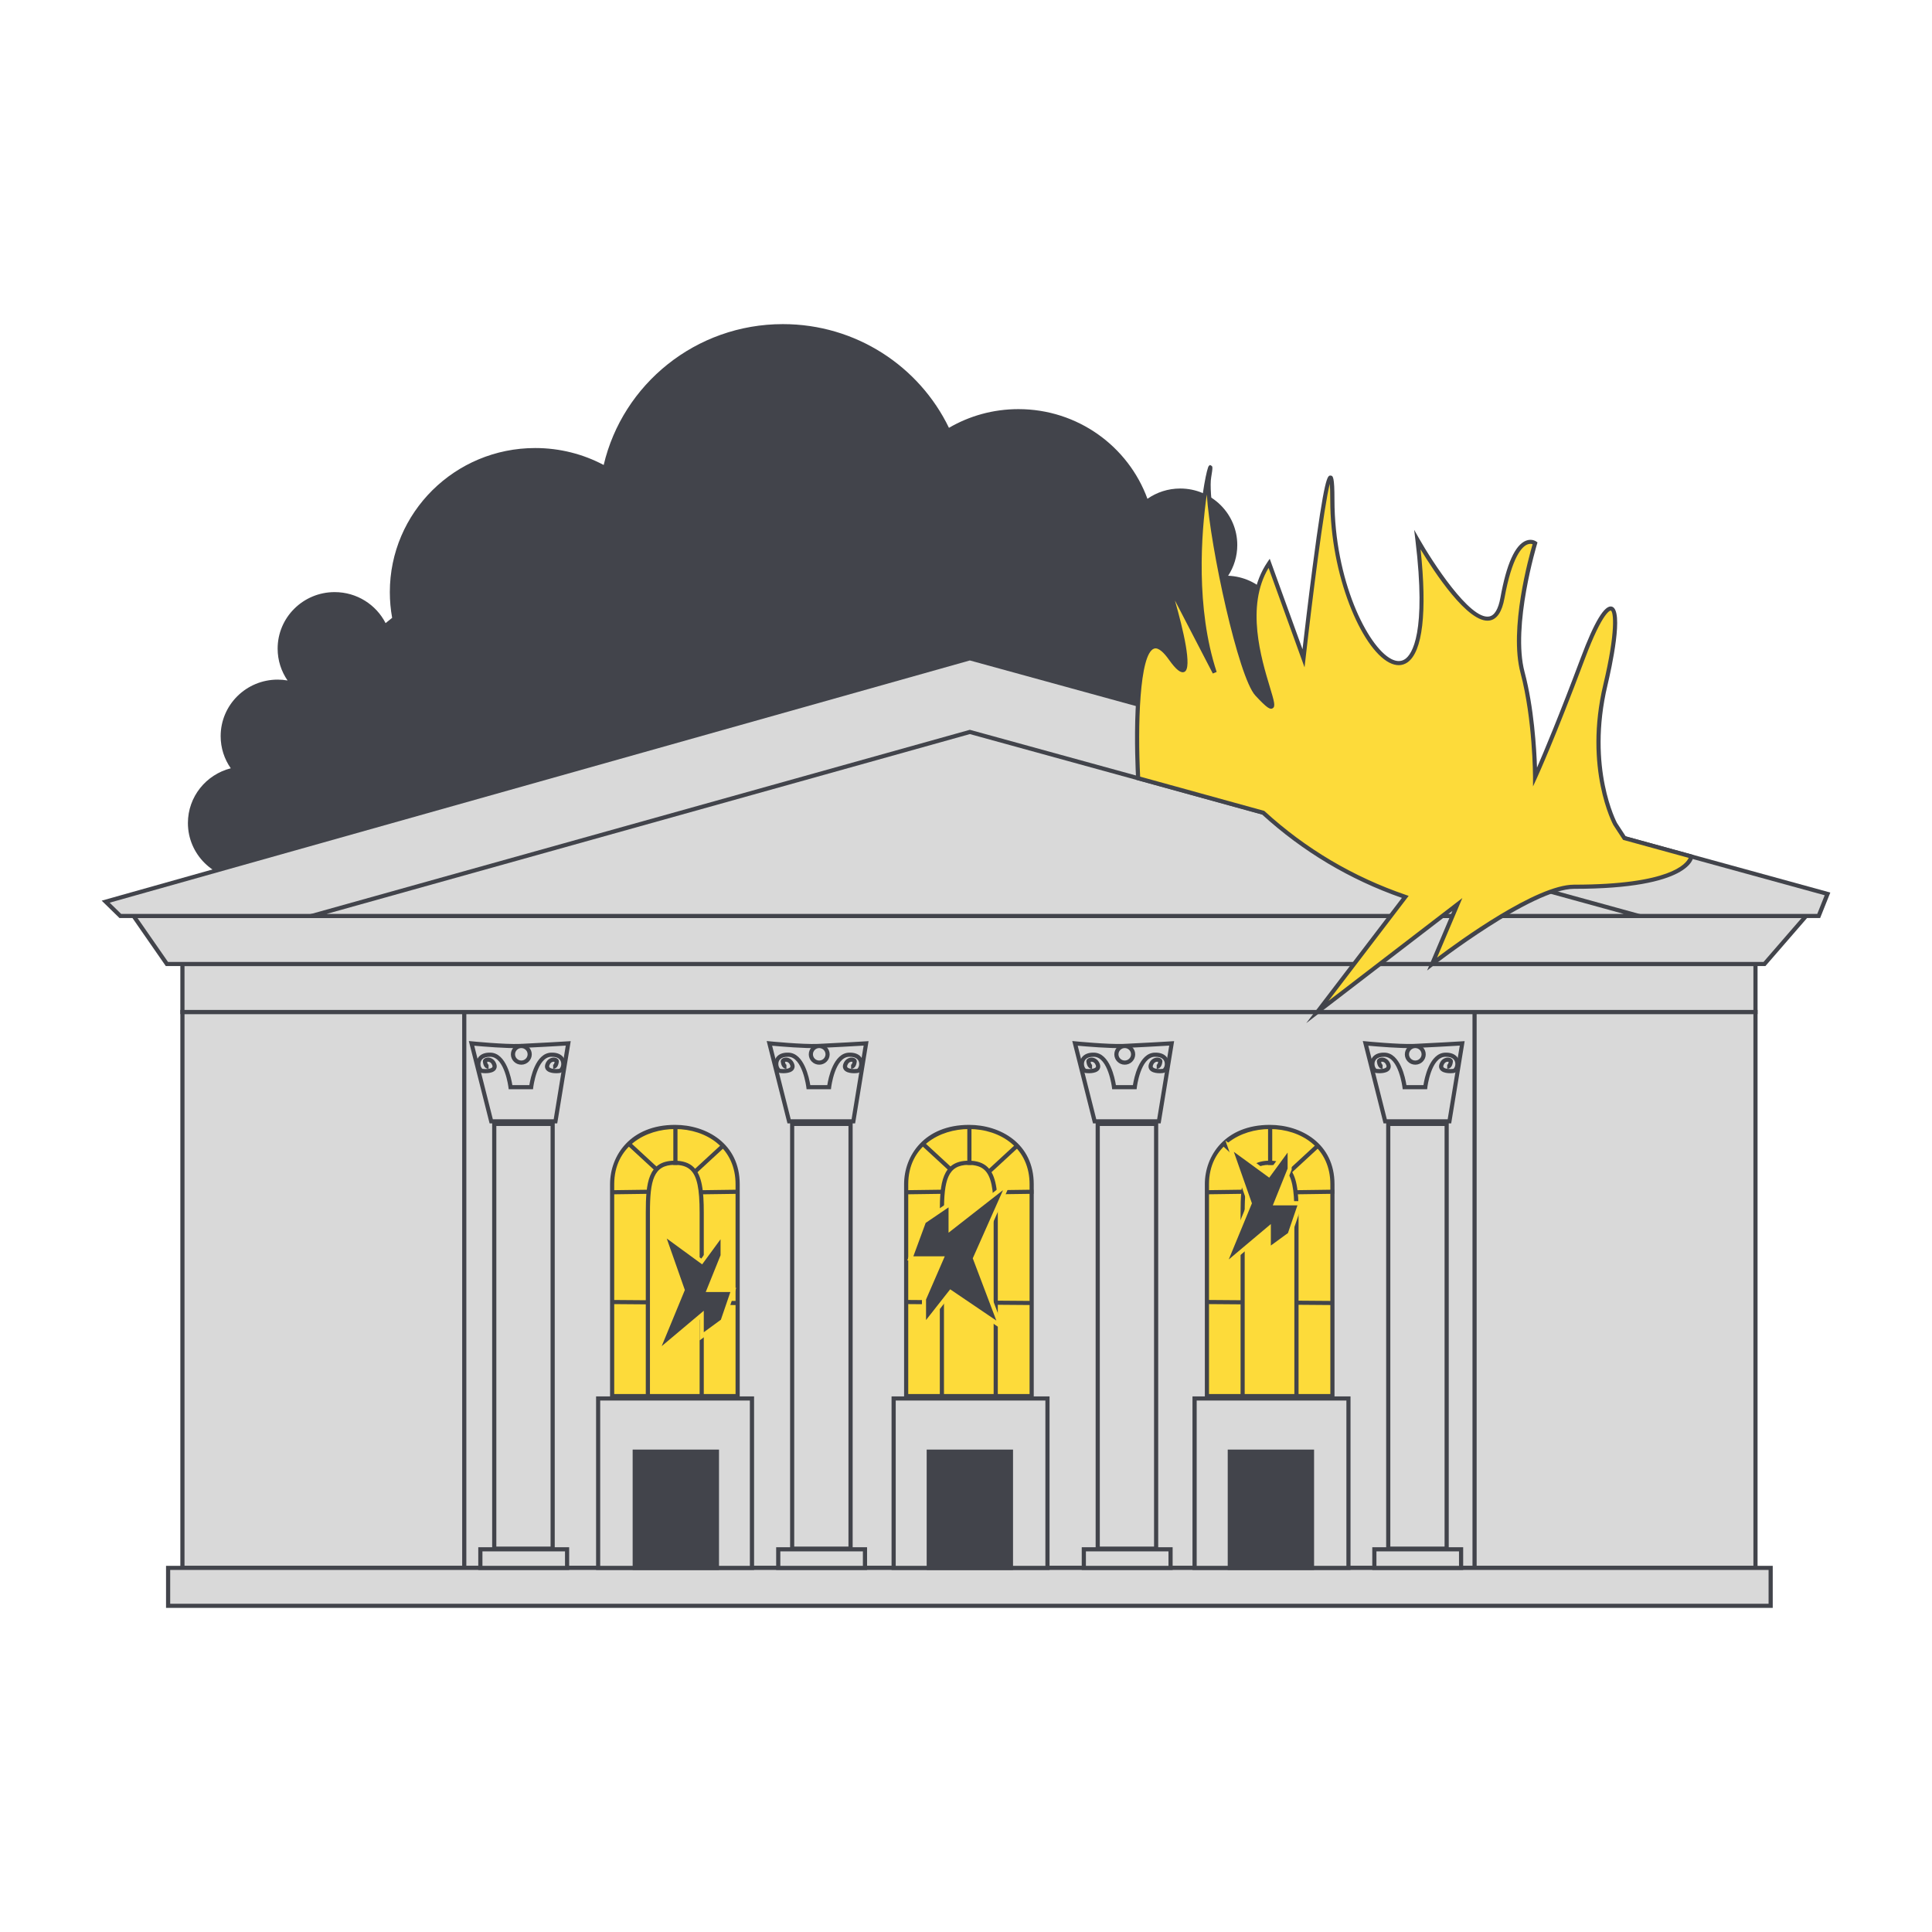 <svg width="152" height="152" viewBox="0 0 152 152" fill="none" xmlns="http://www.w3.org/2000/svg">
<path d="M30.852 48.609C30.733 47.952 30.67 47.275 30.67 46.584C30.67 40.324 35.791 35.249 42.108 35.249C44.056 35.249 45.89 35.731 47.495 36.582C48.986 30.232 54.733 25.5 61.594 25.5C67.354 25.5 72.328 28.833 74.659 33.659C76.262 32.724 78.13 32.188 80.125 32.188C84.796 32.188 88.773 35.128 90.275 39.243C91.005 38.733 91.895 38.434 92.856 38.434C95.334 38.434 97.343 40.425 97.343 42.88C97.343 43.771 97.079 44.601 96.623 45.297C99.019 45.389 100.933 47.343 100.933 49.74C100.933 50.393 100.791 51.013 100.536 51.571C104.192 55.441 106.288 59.945 106.288 64.753C106.288 79.191 87.384 90.896 64.066 90.896C42.594 90.896 24.866 80.972 22.192 68.128C21.407 68.796 20.387 69.199 19.271 69.199C16.793 69.199 14.784 67.208 14.784 64.752C14.784 62.678 16.217 60.936 18.156 60.445C17.654 59.727 17.36 58.855 17.36 57.916C17.36 55.46 19.369 53.469 21.847 53.469C22.111 53.469 22.371 53.492 22.623 53.536C22.131 52.822 21.843 51.96 21.843 51.031C21.843 48.575 23.852 46.584 26.33 46.584C28.08 46.584 29.596 47.577 30.336 49.024C30.506 48.885 30.678 48.747 30.852 48.609Z" fill="#42444B"/>
<path d="M138.112 79.619H14.352V123.354H138.112V79.619Z" fill="#D9D9D9"/>
<path d="M138.276 123.516H14.189V79.457H138.276V123.516ZM14.516 123.192H137.949V79.782H14.516V123.192Z" fill="#42444B"/>
<path d="M138.112 75.841H14.352V79.616H138.112V75.841Z" fill="#D9D9D9"/>
<path d="M138.276 79.782H14.189V75.682H138.276V79.782ZM14.516 79.457H137.949V76.007H14.516V79.457Z" fill="#42444B"/>
<path d="M138.819 75.841H13.128L10.51 72.066H142.092L138.819 75.841Z" fill="#D9D9D9"/>
<path d="M138.894 76.003H13.043L10.199 71.904H142.449L138.894 76.003ZM13.217 75.679H138.747L141.739 72.228H10.821L13.217 75.679Z" fill="#42444B"/>
<path d="M139.307 123.354H13.227V126.338H139.307V123.354Z" fill="#D9D9D9"/>
<path d="M139.47 126.5H13.063V123.192H139.47V126.5ZM13.39 126.176H139.143V123.516H13.39V126.176Z" fill="#42444B"/>
<path d="M10.51 72.066H9.469L8.314 70.937L76.303 51.793L143.781 70.328L143.087 72.066H142.092H10.51Z" fill="#D9D9D9"/>
<path d="M143.198 72.228H9.401L8 70.859L76.303 51.627L144 70.221L143.198 72.228ZM9.535 71.904H142.972L143.558 70.435L76.303 51.961L8.628 71.018L9.535 71.904Z" fill="#42444B"/>
<path d="M44.616 121.891H37.792V123.354H44.616V121.891Z" fill="#D9D9D9"/>
<path d="M44.779 123.516H37.628V121.729H44.779V123.516ZM37.956 123.192H44.452V122.054H37.956V123.192Z" fill="#42444B"/>
<path d="M43.48 88.425H38.885V121.839H43.48V88.425Z" fill="#D9D9D9"/>
<path d="M43.647 122.002H38.721V88.263H43.644V122.002H43.647ZM39.049 121.677H43.316V88.587H39.049V121.677Z" fill="#42444B"/>
<path d="M38.646 88.22L37.098 82.088C37.098 82.088 39.677 82.344 40.914 82.292C42.151 82.24 44.704 82.088 44.704 82.088L43.699 88.22H38.646Z" fill="#D9D9D9"/>
<path d="M43.84 88.383H38.519L36.886 81.903L37.118 81.925C37.144 81.929 39.697 82.181 40.911 82.13C42.132 82.078 44.675 81.929 44.698 81.925L44.901 81.912L43.84 88.383ZM38.774 88.058H43.562L44.511 82.263C43.879 82.298 41.942 82.412 40.921 82.454C39.89 82.496 37.975 82.331 37.311 82.272L38.774 88.058Z" fill="#42444B"/>
<path d="M38.44 83.926C38.234 83.926 38.181 83.696 38.155 83.518C38.129 83.339 38.695 83.236 38.885 83.748C39.075 84.26 38.335 84.309 37.949 84.26C37.563 84.209 37.314 82.944 38.594 82.983C39.873 83.025 40.168 85.538 40.168 85.538H41.791C41.791 85.538 42.083 83.025 43.366 82.983C44.645 82.941 44.397 84.209 44.01 84.26C43.624 84.312 42.885 84.26 43.074 83.748C43.264 83.236 43.83 83.339 43.804 83.518C43.778 83.696 43.726 83.926 43.519 83.926" fill="#D9D9D9"/>
<path d="M40.021 85.697L40.004 85.555C40.001 85.532 39.713 83.177 38.587 83.141C37.949 83.129 37.818 83.453 37.802 83.651C37.782 83.904 37.91 84.089 37.969 84.095C38.254 84.134 38.623 84.095 38.725 83.972C38.738 83.956 38.771 83.913 38.728 83.8C38.663 83.625 38.555 83.563 38.473 83.54C38.407 83.521 38.352 83.531 38.322 83.54C38.361 83.761 38.414 83.761 38.437 83.761V84.085C38.07 84.085 38.011 83.673 37.992 83.537C37.972 83.394 38.077 83.268 38.254 83.223C38.532 83.151 38.892 83.291 39.039 83.69C39.127 83.926 39.055 84.082 38.983 84.176C38.712 84.51 38.008 84.429 37.926 84.419C37.648 84.384 37.442 84.02 37.475 83.625C37.507 83.219 37.818 82.788 38.597 82.817C39.828 82.856 40.22 84.815 40.309 85.373H41.647C41.736 84.815 42.129 82.856 43.359 82.817C44.138 82.788 44.449 83.219 44.482 83.625C44.514 84.017 44.308 84.38 44.03 84.419C43.951 84.429 43.245 84.513 42.973 84.176C42.898 84.085 42.829 83.926 42.917 83.69C43.065 83.291 43.425 83.154 43.703 83.223C43.879 83.268 43.984 83.394 43.965 83.537C43.945 83.673 43.886 84.085 43.519 84.085V83.761C43.539 83.761 43.595 83.761 43.634 83.54C43.605 83.531 43.549 83.524 43.483 83.54C43.402 83.563 43.29 83.625 43.228 83.8C43.186 83.913 43.218 83.956 43.231 83.972C43.333 84.095 43.703 84.134 43.987 84.095C44.046 84.089 44.177 83.9 44.154 83.651C44.138 83.453 44.007 83.122 43.369 83.141C42.243 83.177 41.955 85.528 41.952 85.555L41.935 85.697H40.021Z" fill="#42444B"/>
<path d="M41.012 83.602C41.376 83.602 41.67 83.31 41.67 82.95C41.67 82.59 41.376 82.298 41.012 82.298C40.649 82.298 40.355 82.59 40.355 82.95C40.355 83.31 40.649 83.602 41.012 83.602Z" fill="#D9D9D9"/>
<path d="M41.016 83.764C40.561 83.764 40.194 83.398 40.194 82.95C40.194 82.499 40.564 82.136 41.016 82.136C41.467 82.136 41.837 82.503 41.837 82.95C41.837 83.398 41.467 83.764 41.016 83.764ZM41.016 82.457C40.744 82.457 40.522 82.678 40.522 82.947C40.522 83.216 40.744 83.437 41.016 83.437C41.287 83.437 41.51 83.216 41.51 82.947C41.51 82.678 41.287 82.457 41.016 82.457Z" fill="#42444B"/>
<path d="M68.052 121.891H61.228V123.354H68.052V121.891Z" fill="#D9D9D9"/>
<path d="M68.216 123.516H61.065V121.729H68.216V123.516ZM61.392 123.192H67.888V122.054H61.392V123.192Z" fill="#42444B"/>
<path d="M66.916 88.425H62.322V121.839H66.916V88.425Z" fill="#D9D9D9"/>
<path d="M67.083 122.002H62.161V88.263H67.083V122.002ZM62.485 121.677H66.753V88.587H62.485V121.677Z" fill="#42444B"/>
<path d="M62.083 88.22L60.535 82.088C60.535 82.088 63.114 82.344 64.351 82.292C65.588 82.24 68.14 82.088 68.14 82.088L67.136 88.22H62.083Z" fill="#D9D9D9"/>
<path d="M67.276 88.383H61.955L60.319 81.903L60.551 81.925C60.577 81.929 63.133 82.181 64.344 82.13C65.565 82.078 68.108 81.929 68.131 81.925L68.334 81.912L67.276 88.383ZM62.21 88.058H66.998L67.947 82.263C67.316 82.298 65.378 82.412 64.357 82.454C63.326 82.496 61.412 82.331 60.747 82.272L62.21 88.058Z" fill="#42444B"/>
<path d="M61.876 83.926C61.67 83.926 61.618 83.696 61.592 83.518C61.565 83.339 62.132 83.236 62.322 83.748C62.511 84.26 61.772 84.309 61.385 84.26C60.999 84.212 60.751 82.944 62.03 82.983C63.31 83.025 63.604 85.538 63.604 85.538H65.228C65.228 85.538 65.519 83.025 66.802 82.983C68.082 82.941 67.833 84.209 67.447 84.26C67.06 84.312 66.321 84.26 66.511 83.748C66.7 83.236 67.267 83.339 67.24 83.518C67.214 83.696 67.162 83.926 66.956 83.926" fill="#D9D9D9"/>
<path d="M63.457 85.697L63.441 85.555C63.438 85.532 63.15 83.177 62.024 83.141C61.382 83.129 61.255 83.453 61.238 83.651C61.218 83.904 61.346 84.089 61.405 84.095C61.69 84.134 62.06 84.095 62.161 83.972C62.174 83.956 62.207 83.913 62.164 83.8C62.099 83.625 61.991 83.563 61.909 83.54C61.844 83.521 61.788 83.531 61.758 83.54C61.798 83.761 61.85 83.761 61.873 83.761V84.085C61.507 84.085 61.448 83.673 61.428 83.537C61.408 83.394 61.513 83.268 61.69 83.223C61.968 83.151 62.328 83.291 62.475 83.69C62.564 83.926 62.492 84.082 62.42 84.176C62.148 84.51 61.444 84.429 61.366 84.419C61.088 84.384 60.881 84.02 60.914 83.625C60.947 83.219 61.258 82.788 62.037 82.817C63.267 82.856 63.66 84.815 63.748 85.373H65.087C65.175 84.815 65.568 82.856 66.799 82.817C67.578 82.791 67.888 83.219 67.921 83.625C67.954 84.017 67.748 84.38 67.469 84.419C67.391 84.429 66.684 84.513 66.412 84.176C66.337 84.085 66.268 83.926 66.357 83.69C66.504 83.291 66.864 83.154 67.142 83.223C67.319 83.268 67.424 83.394 67.404 83.537C67.384 83.673 67.326 84.085 66.959 84.085V83.761C66.979 83.761 67.034 83.761 67.073 83.54C67.044 83.531 66.988 83.524 66.923 83.54C66.841 83.563 66.73 83.625 66.668 83.8C66.625 83.913 66.658 83.956 66.671 83.972C66.772 84.095 67.142 84.134 67.427 84.095C67.486 84.089 67.617 83.9 67.594 83.651C67.578 83.453 67.45 83.125 66.808 83.141C65.683 83.177 65.395 85.528 65.391 85.555L65.375 85.697H63.457Z" fill="#42444B"/>
<path d="M64.452 83.602C64.815 83.602 65.11 83.31 65.11 82.95C65.11 82.59 64.815 82.298 64.452 82.298C64.089 82.298 63.794 82.59 63.794 82.95C63.794 83.31 64.089 83.602 64.452 83.602Z" fill="#D9D9D9"/>
<path d="M64.452 83.764C63.997 83.764 63.631 83.398 63.631 82.95C63.631 82.499 64 82.136 64.452 82.136C64.904 82.136 65.273 82.503 65.273 82.95C65.273 83.398 64.904 83.764 64.452 83.764ZM64.452 82.457C64.18 82.457 63.958 82.678 63.958 82.947C63.958 83.216 64.18 83.437 64.452 83.437C64.724 83.437 64.946 83.216 64.946 82.947C64.946 82.678 64.724 82.457 64.452 82.457Z" fill="#42444B"/>
<path d="M92.094 121.891H85.27V123.354H92.094V121.891Z" fill="#D9D9D9"/>
<path d="M85.106 123.516V121.729H92.257V123.516H85.106ZM85.434 123.192H91.93V122.054H85.434V123.192Z" fill="#42444B"/>
<path d="M90.958 88.425H86.363V121.839H90.958V88.425Z" fill="#D9D9D9"/>
<path d="M91.122 122.002H86.2V88.263H91.122V122.002ZM86.527 121.677H90.795V88.587H86.527V121.677Z" fill="#42444B"/>
<path d="M86.121 88.22L84.573 82.088C84.573 82.088 87.152 82.344 88.389 82.292C89.626 82.24 92.179 82.088 92.179 82.088L91.174 88.22H86.121Z" fill="#D9D9D9"/>
<path d="M91.315 88.383H85.993L84.36 81.903L84.593 81.925C84.619 81.929 87.172 82.178 88.386 82.13C89.606 82.078 92.15 81.929 92.172 81.925L92.375 81.912L91.315 88.383ZM86.249 88.058H91.037L91.989 82.263C91.358 82.298 89.42 82.412 88.399 82.454C87.371 82.496 85.453 82.331 84.789 82.272L86.249 88.058Z" fill="#42444B"/>
<path d="M85.915 83.926C85.709 83.926 85.656 83.696 85.63 83.518C85.604 83.339 86.17 83.236 86.36 83.748C86.55 84.26 85.81 84.309 85.424 84.26C85.038 84.209 84.789 82.944 86.069 82.983C87.348 83.025 87.643 85.538 87.643 85.538H89.266C89.266 85.538 89.558 83.025 90.84 82.983C92.12 82.941 91.871 84.209 91.485 84.26C91.099 84.312 90.359 84.26 90.549 83.748C90.739 83.236 91.305 83.339 91.279 83.518C91.253 83.696 91.2 83.926 90.994 83.926" fill="#D9D9D9"/>
<path d="M87.499 85.697L87.483 85.555C87.479 85.532 87.191 83.177 86.069 83.141C85.421 83.129 85.3 83.453 85.283 83.651C85.264 83.904 85.391 84.089 85.45 84.095C85.735 84.134 86.105 84.095 86.206 83.972C86.219 83.956 86.252 83.913 86.209 83.8C86.144 83.625 86.036 83.563 85.954 83.54C85.889 83.521 85.833 83.531 85.804 83.54C85.843 83.761 85.895 83.761 85.918 83.761V84.085C85.552 84.085 85.493 83.673 85.473 83.537C85.453 83.394 85.558 83.268 85.735 83.223C86.013 83.154 86.373 83.291 86.52 83.69C86.609 83.926 86.537 84.082 86.465 84.176C86.193 84.51 85.486 84.429 85.411 84.419C85.133 84.384 84.927 84.02 84.959 83.625C84.992 83.219 85.306 82.791 86.082 82.817C87.312 82.856 87.705 84.815 87.793 85.373H89.132C89.22 84.815 89.61 82.856 90.844 82.817C91.619 82.791 91.933 83.219 91.966 83.625C91.999 84.017 91.793 84.38 91.515 84.419C91.436 84.429 90.729 84.513 90.457 84.176C90.382 84.085 90.314 83.926 90.402 83.69C90.549 83.291 90.909 83.154 91.187 83.223C91.364 83.268 91.469 83.394 91.449 83.537C91.43 83.673 91.371 84.085 91.004 84.085V83.761C91.024 83.761 91.079 83.761 91.119 83.54C91.089 83.531 91.034 83.524 90.968 83.54C90.886 83.563 90.775 83.625 90.713 83.8C90.67 83.913 90.703 83.956 90.716 83.972C90.817 84.095 91.187 84.134 91.472 84.095C91.531 84.089 91.662 83.9 91.639 83.651C91.623 83.453 91.498 83.122 90.853 83.141C89.731 83.177 89.44 85.528 89.44 85.555L89.423 85.697H87.499Z" fill="#42444B"/>
<path d="M88.49 83.602C88.854 83.602 89.148 83.31 89.148 82.95C89.148 82.59 88.854 82.298 88.49 82.298C88.127 82.298 87.833 82.59 87.833 82.95C87.833 83.31 88.127 83.602 88.49 83.602Z" fill="#D9D9D9"/>
<path d="M88.49 83.764C88.036 83.764 87.669 83.398 87.669 82.95C87.669 82.499 88.039 82.136 88.49 82.136C88.942 82.136 89.312 82.503 89.312 82.95C89.312 83.398 88.945 83.764 88.49 83.764ZM88.49 82.457C88.219 82.457 87.996 82.678 87.996 82.947C87.996 83.216 88.219 83.437 88.49 83.437C88.762 83.437 88.985 83.216 88.985 82.947C88.985 82.678 88.762 82.457 88.49 82.457Z" fill="#42444B"/>
<path d="M114.951 121.891H108.127V123.354H114.951V121.891Z" fill="#D9D9D9"/>
<path d="M115.115 123.516H107.964V121.729H115.115V123.516ZM108.291 123.192H114.787V122.054H108.291V123.192Z" fill="#42444B"/>
<path d="M113.815 88.425H109.22V121.839H113.815V88.425Z" fill="#D9D9D9"/>
<path d="M113.979 122.002H109.057V88.263H113.979V122.002ZM109.384 121.677H113.652V88.587H109.384V121.677Z" fill="#42444B"/>
<path d="M108.981 88.22L107.433 82.088C107.433 82.088 110.012 82.344 111.249 82.292C112.486 82.24 115.039 82.088 115.039 82.088L114.035 88.22H108.981Z" fill="#D9D9D9"/>
<path d="M114.172 88.383H108.85L107.217 81.903L107.45 81.925C107.476 81.929 110.029 82.178 111.243 82.13C112.464 82.078 115.007 81.929 115.029 81.925L115.232 81.912L114.172 88.383ZM109.109 88.058H113.897L114.849 82.263C114.218 82.298 112.28 82.412 111.259 82.454C110.232 82.496 108.314 82.331 107.649 82.272L109.109 88.058Z" fill="#42444B"/>
<path d="M108.775 83.926C108.569 83.926 108.517 83.696 108.49 83.518C108.464 83.339 109.03 83.236 109.22 83.748C109.41 84.26 108.67 84.309 108.284 84.26C107.898 84.212 107.649 82.944 108.929 82.983C110.209 83.025 110.503 85.538 110.503 85.538H112.126C112.126 85.538 112.418 83.025 113.701 82.983C114.98 82.941 114.732 84.209 114.345 84.26C113.959 84.312 113.22 84.26 113.409 83.748C113.599 83.236 114.165 83.339 114.139 83.518C114.113 83.696 114.061 83.926 113.854 83.926" fill="#D9D9D9"/>
<path d="M110.356 85.697L110.34 85.555C110.336 85.532 110.048 83.177 108.926 83.141C108.281 83.129 108.157 83.453 108.14 83.651C108.121 83.904 108.248 84.089 108.307 84.095C108.592 84.134 108.962 84.095 109.063 83.972C109.076 83.956 109.109 83.913 109.066 83.8C109.001 83.625 108.893 83.563 108.811 83.54C108.746 83.521 108.69 83.531 108.661 83.54C108.7 83.761 108.752 83.761 108.775 83.761V84.085C108.409 84.085 108.35 83.673 108.33 83.537C108.31 83.394 108.415 83.268 108.592 83.223C108.87 83.154 109.23 83.291 109.377 83.69C109.466 83.926 109.394 84.082 109.322 84.176C109.05 84.51 108.343 84.429 108.268 84.419C107.99 84.384 107.784 84.02 107.816 83.625C107.849 83.219 108.166 82.791 108.939 82.817C110.169 82.856 110.562 84.815 110.65 85.373H111.989C112.077 84.815 112.467 82.856 113.701 82.817C114.473 82.791 114.791 83.219 114.823 83.625C114.856 84.017 114.65 84.38 114.372 84.419C114.293 84.429 113.586 84.513 113.315 84.176C113.239 84.085 113.171 83.926 113.259 83.69C113.406 83.291 113.766 83.154 114.044 83.223C114.221 83.268 114.326 83.394 114.306 83.537C114.287 83.673 114.228 84.085 113.861 84.085V83.761C113.881 83.761 113.936 83.761 113.976 83.54C113.946 83.531 113.891 83.524 113.825 83.54C113.743 83.563 113.632 83.625 113.57 83.8C113.527 83.913 113.56 83.956 113.573 83.972C113.674 84.095 114.044 84.134 114.329 84.095C114.388 84.089 114.519 83.9 114.496 83.651C114.48 83.453 114.355 83.122 113.711 83.141C112.588 83.177 112.297 85.528 112.297 85.555L112.28 85.697H110.356Z" fill="#42444B"/>
<path d="M111.348 83.602C111.711 83.602 112.005 83.31 112.005 82.95C112.005 82.59 111.711 82.298 111.348 82.298C110.984 82.298 110.69 82.59 110.69 82.95C110.69 83.31 110.984 83.602 111.348 83.602Z" fill="#D9D9D9"/>
<path d="M111.348 83.764C110.893 83.764 110.526 83.398 110.526 82.95C110.526 82.499 110.896 82.136 111.348 82.136C111.799 82.136 112.169 82.503 112.169 82.95C112.172 83.398 111.802 83.764 111.348 83.764ZM111.348 82.457C111.076 82.457 110.853 82.678 110.853 82.947C110.853 83.216 111.076 83.437 111.348 83.437C111.619 83.437 111.842 83.216 111.842 82.947C111.845 82.678 111.622 82.457 111.348 82.457Z" fill="#42444B"/>
<path d="M24.505 72.066L76.303 57.585L128.958 72.066H24.505Z" fill="#D9D9D9"/>
<path d="M130.159 72.228H23.32L76.303 57.416L76.345 57.429L130.159 72.228ZM25.686 71.904H127.757L76.303 57.754L25.686 71.904Z" fill="#42444B"/>
<path d="M58.034 109.836H48.16V102.439V93.166C48.16 87.186 58.034 87.137 58.034 93.166V109.836Z" fill="#FDDB3A"/>
<path d="M58.198 109.999H47.996V93.166C47.996 90.919 49.597 88.499 53.112 88.499C55.56 88.499 58.198 89.959 58.198 93.166V109.999ZM48.324 109.674H57.87V93.166C57.87 91.824 57.36 90.698 56.395 89.913C55.534 89.213 54.365 88.827 53.112 88.827C50.805 88.827 48.324 90.186 48.324 93.169V109.674Z" fill="#42444B"/>
<path d="M48.164 102.275L48.161 102.599L58.035 102.676L58.038 102.352L48.164 102.275Z" fill="#42444B"/>
<path d="M52.973 102.513L52.902 109.697L53.229 109.7L53.3 102.517L52.973 102.513Z" fill="#42444B"/>
<path d="M55.21 109.836H50.971V95.385C50.971 92.819 51.269 91.49 53.059 91.483C54.85 91.477 55.21 92.748 55.21 95.385V103.473V109.836Z" fill="#FDDB3A"/>
<path d="M55.373 109.999H50.808V95.385C50.808 93.088 50.975 91.331 53.059 91.318C53.711 91.318 54.225 91.483 54.578 91.833C55.236 92.482 55.37 93.721 55.37 95.381V109.999H55.373ZM51.135 109.674H55.043V95.385C55.043 93.517 54.84 92.553 54.346 92.067C54.058 91.781 53.642 91.645 53.076 91.645C53.069 91.645 53.063 91.645 53.059 91.645C51.423 91.655 51.135 92.858 51.135 95.388V109.674Z" fill="#42444B"/>
<path d="M49.59 89.875L49.367 90.112L51.543 92.118L51.766 91.881L49.59 89.875Z" fill="#42444B"/>
<path d="M56.742 90.057L54.566 92.063L54.789 92.301L56.965 90.294L56.742 90.057Z" fill="#42444B"/>
<path d="M53.302 88.707H52.974V91.652H53.302V88.707Z" fill="#42444B"/>
<path d="M51.131 93.599L48.16 93.639L48.164 93.963L51.136 93.923L51.131 93.599Z" fill="#42444B"/>
<path d="M58.181 93.598L55.209 93.639L55.214 93.963L58.185 93.923L58.181 93.598Z" fill="#42444B"/>
<path d="M81.166 109.836H71.292V102.439V93.166C71.292 87.186 81.166 87.137 81.166 93.166V109.836Z" fill="#FDDB3A"/>
<path d="M81.33 109.999H71.129V93.166C71.129 90.919 72.729 88.499 76.244 88.499C78.692 88.499 81.33 89.959 81.33 93.166V109.999ZM71.456 109.674H81.002V93.166C81.002 91.824 80.492 90.698 79.526 89.913C78.666 89.213 77.497 88.827 76.244 88.827C73.936 88.827 71.456 90.186 71.456 93.169V109.674Z" fill="#42444B"/>
<path d="M71.295 102.273L71.292 102.598L81.166 102.674L81.169 102.35L71.295 102.273Z" fill="#42444B"/>
<path d="M76.104 102.512L76.033 109.695L76.36 109.698L76.431 102.515L76.104 102.512Z" fill="#42444B"/>
<path d="M74.103 109.836V95.385C74.103 92.819 74.401 91.49 76.192 91.483C77.982 91.477 78.342 92.748 78.342 95.385V109.836H74.103Z" fill="#FDDB3A"/>
<path d="M78.502 109.999H73.94V95.385C73.94 93.088 74.107 91.331 76.192 91.318C76.843 91.311 77.357 91.483 77.71 91.833C78.368 92.482 78.502 93.721 78.502 95.381V109.999ZM74.267 109.674H78.175V95.385C78.175 93.517 77.972 92.553 77.478 92.067C77.186 91.778 76.761 91.652 76.192 91.645C74.555 91.655 74.267 92.858 74.267 95.388V109.674Z" fill="#42444B"/>
<path d="M72.722 89.874L72.499 90.112L74.674 92.118L74.897 91.88L72.722 89.874Z" fill="#42444B"/>
<path d="M79.873 90.056L77.698 92.062L77.92 92.3L80.096 90.293L79.873 90.056Z" fill="#42444B"/>
<path d="M76.43 88.707H76.103V91.652H76.43V88.707Z" fill="#42444B"/>
<path d="M74.263 93.598L71.292 93.638L71.296 93.963L74.267 93.922L74.263 93.598Z" fill="#42444B"/>
<path d="M81.309 93.598L78.338 93.638L78.342 93.962L81.314 93.922L81.309 93.598Z" fill="#42444B"/>
<path d="M104.828 109.836H94.954V93.166C94.954 87.186 104.828 87.137 104.828 93.166V109.836Z" fill="#FDDB3A"/>
<path d="M104.992 109.999H94.791V93.166C94.791 90.919 96.391 88.499 99.906 88.499C102.354 88.499 104.992 89.959 104.992 93.166V109.999ZM95.118 109.674H104.665V93.166C104.665 91.824 104.154 90.698 103.189 89.913C102.328 89.213 101.159 88.827 99.906 88.827C97.599 88.827 95.118 90.186 95.118 93.169V109.674Z" fill="#42444B"/>
<path d="M94.955 102.274L94.952 102.598L104.826 102.675L104.829 102.351L94.955 102.274Z" fill="#42444B"/>
<path d="M99.764 102.512L99.693 109.695L100.021 109.699L100.091 102.515L99.764 102.512Z" fill="#42444B"/>
<path d="M97.766 109.836V95.385C97.766 92.819 98.063 91.49 99.854 91.483C101.644 91.477 102.004 92.748 102.004 95.385V109.836H97.766Z" fill="#FDDB3A"/>
<path d="M102.164 109.999H97.602V95.385C97.602 93.088 97.769 91.331 99.854 91.318C100.515 91.311 101.019 91.483 101.372 91.833C102.03 92.482 102.164 93.721 102.164 95.381V109.999ZM97.926 109.674H101.834V95.385C101.834 93.517 101.631 92.553 101.137 92.067C100.845 91.778 100.426 91.652 99.85 91.645C98.214 91.655 97.926 92.858 97.926 95.388V109.674Z" fill="#42444B"/>
<path d="M96.382 89.879L96.159 90.116L98.334 92.123L98.557 91.885L96.382 89.879Z" fill="#42444B"/>
<path d="M103.531 90.056L101.356 92.062L101.579 92.3L103.754 90.294L103.531 90.056Z" fill="#42444B"/>
<path d="M100.093 88.707H99.765V91.652H100.093V88.707Z" fill="#42444B"/>
<path d="M97.922 93.597L94.95 93.638L94.955 93.962L97.926 93.921L97.922 93.597Z" fill="#42444B"/>
<path d="M104.971 93.597L102 93.637L102.004 93.962L104.976 93.921L104.971 93.597Z" fill="#42444B"/>
<path d="M59.16 110.024H47.057V123.354H59.16V110.024Z" fill="#D9D9D9"/>
<path d="M59.327 123.516H46.897V109.862H59.327V123.516ZM47.221 123.192H58.996V110.187H47.221V123.192Z" fill="#42444B"/>
<path d="M82.41 110.024H70.307V123.354H82.41V110.024Z" fill="#D9D9D9"/>
<path d="M82.573 123.516H70.143V109.862H82.573V123.516ZM70.471 123.192H82.246V110.187H70.471V123.192Z" fill="#42444B"/>
<path d="M106.088 110.024H93.986V123.354H106.088V110.024Z" fill="#D9D9D9"/>
<path d="M106.252 123.516H93.819V109.862H106.252V123.516ZM94.149 123.192H105.928V110.187H94.149V123.192Z" fill="#42444B"/>
<path d="M36.689 79.619H36.362V123.354H36.689V79.619Z" fill="#42444B"/>
<path d="M116.175 79.619H115.848V123.354H116.175V79.619Z" fill="#42444B"/>
<path d="M56.404 114.208H49.937V123.354H56.404V114.208Z" fill="#42444B"/>
<path d="M56.568 123.516H49.774V114.046H56.568V123.516ZM50.101 123.192H56.241V114.37H50.101V123.192Z" fill="#42444B"/>
<path d="M79.536 114.208H73.069V123.354H79.536V114.208Z" fill="#42444B"/>
<path d="M79.7 123.516H72.906V114.046H79.7V123.516ZM73.233 123.192H79.373V114.37H73.233V123.192Z" fill="#42444B"/>
<path d="M103.221 114.208H96.754V123.354H103.221V114.208Z" fill="#42444B"/>
<path d="M103.385 123.516H96.591V114.046H103.385V123.516ZM96.918 123.192H103.058V114.37H96.918V123.192Z" fill="#42444B"/>
<path d="M56.856 97L55.21 99.247L52.127 97L53.708 101.485L51.656 106.463L55.21 103.473V105.13L56.856 103.931L57.691 101.485H55.766L56.856 98.787V97Z" fill="#42444B"/>
<path d="M51.25 107.015L53.531 101.482L51.8 96.559L55.174 99.02L57.02 96.5L57.007 98.848L56.008 101.323H57.92L56.993 104.028L55.046 105.452V103.82L51.25 107.015ZM52.457 97.441L53.881 101.492L52.058 105.909L55.37 103.123V104.813L56.715 103.83L57.461 101.651H55.524L56.689 98.758V97.499L55.242 99.474L52.457 97.441Z" fill="#FDDB3A"/>
<path d="M101.47 90.179L99.824 92.43L96.741 90.179L98.322 94.665L96.27 99.643L99.824 96.653V98.313L101.47 97.11L102.308 94.665H100.381L101.47 91.966V90.179Z" fill="#42444B"/>
<path d="M95.864 100.194L98.145 94.661L96.414 89.738L99.788 92.2L101.634 89.677L101.621 92.025L100.623 94.499H102.534L101.608 97.204L99.66 98.628V96.996L95.864 100.194ZM97.072 90.62L98.495 94.671L96.672 99.088L99.984 96.302V97.992L101.33 97.01L102.076 94.83H100.138L101.303 91.937V90.679L99.857 92.654L97.072 90.62Z" fill="#FDDB3A"/>
<path d="M72.686 104.323L74.787 101.654L78.721 104.323L76.705 99.004L79.323 93.101L74.787 96.65V94.681L72.686 96.105L71.619 99.004H74.077L72.686 102.202V104.323Z" fill="#42444B"/>
<path d="M72.523 104.793L72.536 102.137L73.825 99.163H71.384L72.549 96.001L74.948 94.373V96.316L79.733 92.573L76.876 99.007L79.049 104.745L74.814 101.874L72.523 104.793ZM74.755 101.436L78.388 103.898L76.532 98.998L78.914 93.633L74.627 96.984V94.989L72.827 96.212L71.858 98.842H74.329L72.856 102.238V103.853L74.755 101.436Z" fill="#FDDB3A"/>
<path d="M133.059 67.383C133.059 67.383 132.971 69.767 123.836 69.767C120.446 69.767 112.67 75.841 112.67 75.841L114.653 71.161L103.643 79.616L110.559 70.564C106.412 69.144 102.606 66.89 99.379 63.942L89.541 61.224C89.541 61.224 88.788 47.152 92.091 51.789C94.951 55.808 91.796 45.64 91.796 45.64L95.57 52.918C92.86 44.693 95.769 33.78 95.124 37.539C94.728 39.845 97.37 52.977 98.888 54.611C102.577 58.584 96.267 49.578 99.847 44.314L102.554 51.789C102.554 51.789 104.822 31.636 104.822 39.323C104.822 50.794 113.619 59.839 111.514 42.468C111.514 42.468 117.216 52.513 118.204 47.035C119.192 41.557 120.77 42.731 120.77 42.731C120.77 42.731 118.796 49.188 119.782 52.905C120.767 56.622 120.77 61.123 120.77 61.123C120.77 61.123 122.151 58.111 124.52 51.789C126.89 45.468 127.878 47.23 126.298 53.885C124.717 60.54 127.067 64.824 127.067 64.824L127.793 65.936L133.059 67.383Z" fill="#FDDB3A"/>
<path d="M102.77 80.495L110.294 70.642C106.196 69.209 102.501 67.003 99.3 64.088L89.387 61.35L89.381 61.234C89.325 60.222 88.903 51.345 90.696 50.729C91.151 50.573 91.649 50.891 92.225 51.699C92.853 52.581 93.049 52.571 93.059 52.571C93.419 52.312 92.604 48.796 91.642 45.692L91.943 45.569L94.974 51.416C93.364 44.739 94.836 36.871 95.108 36.653L95.196 36.582L95.298 36.637C95.399 36.696 95.432 36.715 95.288 37.568C94.895 39.848 97.573 52.954 99.009 54.504C99.546 55.084 99.805 55.308 99.929 55.393C99.906 55.169 99.752 54.656 99.602 54.16C98.888 51.796 97.556 47.398 99.716 44.226L99.896 43.96L102.475 51.082C102.616 49.873 102.923 47.249 103.261 44.654C104.21 37.396 104.445 37.406 104.681 37.416C104.877 37.425 104.989 37.519 104.989 39.326C104.989 45.64 107.59 50.875 109.456 51.845C109.868 52.059 110.235 52.062 110.542 51.854C111.082 51.485 112.248 49.834 111.357 42.491L111.259 41.684L111.662 42.394C112.676 44.178 115.635 48.757 117.147 48.504C117.579 48.433 117.883 47.93 118.047 47.012C118.521 44.379 119.199 42.871 120.06 42.537C120.524 42.355 120.858 42.598 120.871 42.608L120.963 42.676L120.93 42.783C120.911 42.848 118.98 49.24 119.945 52.869C120.691 55.675 120.875 58.95 120.924 60.39C121.451 59.178 122.658 56.317 124.373 51.741C125.434 48.91 126.255 47.557 126.818 47.726C127.787 48.014 126.792 52.545 126.464 53.927C124.92 60.436 127.194 64.707 127.217 64.749L127.905 65.8L133.229 67.263L133.226 67.389C133.223 67.493 133.026 69.929 123.84 69.929C120.544 69.929 112.853 75.909 112.774 75.968L112.277 76.357L114.267 71.667L102.77 80.495ZM89.701 61.101L99.464 63.796L99.494 63.822C102.721 66.773 106.465 68.988 110.614 70.409L110.827 70.483L104.521 78.74L115.049 70.655L113.062 75.335C114.843 73.993 120.884 69.601 123.836 69.601C131.403 69.601 132.657 67.96 132.859 67.493L127.695 66.076L126.933 64.912C126.903 64.856 124.566 60.484 126.144 53.849C127.139 49.665 126.955 48.102 126.723 48.031C126.723 48.034 126.124 47.995 124.681 51.848C122.338 58.101 120.94 61.162 120.924 61.191L120.61 61.873V61.123C120.61 61.078 120.596 56.599 119.628 52.947C118.705 49.477 120.295 43.776 120.577 42.816C120.488 42.786 120.344 42.764 120.168 42.835C119.749 43.004 118.957 43.779 118.364 47.064C118.171 48.131 117.779 48.721 117.196 48.819C115.507 49.101 112.804 44.943 111.763 43.218C112.29 48.147 111.927 51.297 110.722 52.12C110.313 52.399 109.822 52.402 109.299 52.13C107.106 50.988 104.658 45.271 104.658 39.323C104.658 38.687 104.642 38.298 104.622 38.058C104.167 39.79 103.244 47.113 102.714 51.809L102.635 52.503L99.805 44.68C97.988 47.703 99.232 51.822 99.909 54.063C100.243 55.172 100.371 55.587 100.122 55.727C99.926 55.837 99.693 55.724 98.764 54.721C97.432 53.288 95.216 43.081 94.944 38.907C94.503 41.956 94.067 47.852 95.72 52.866L95.419 52.989L92.438 47.242C93.089 49.529 93.812 52.555 93.19 52.856C92.909 52.993 92.536 52.704 91.95 51.88C91.626 51.423 91.161 50.904 90.795 51.031C89.633 51.439 89.502 57.232 89.701 61.101Z" fill="#42444B"/>
</svg>
